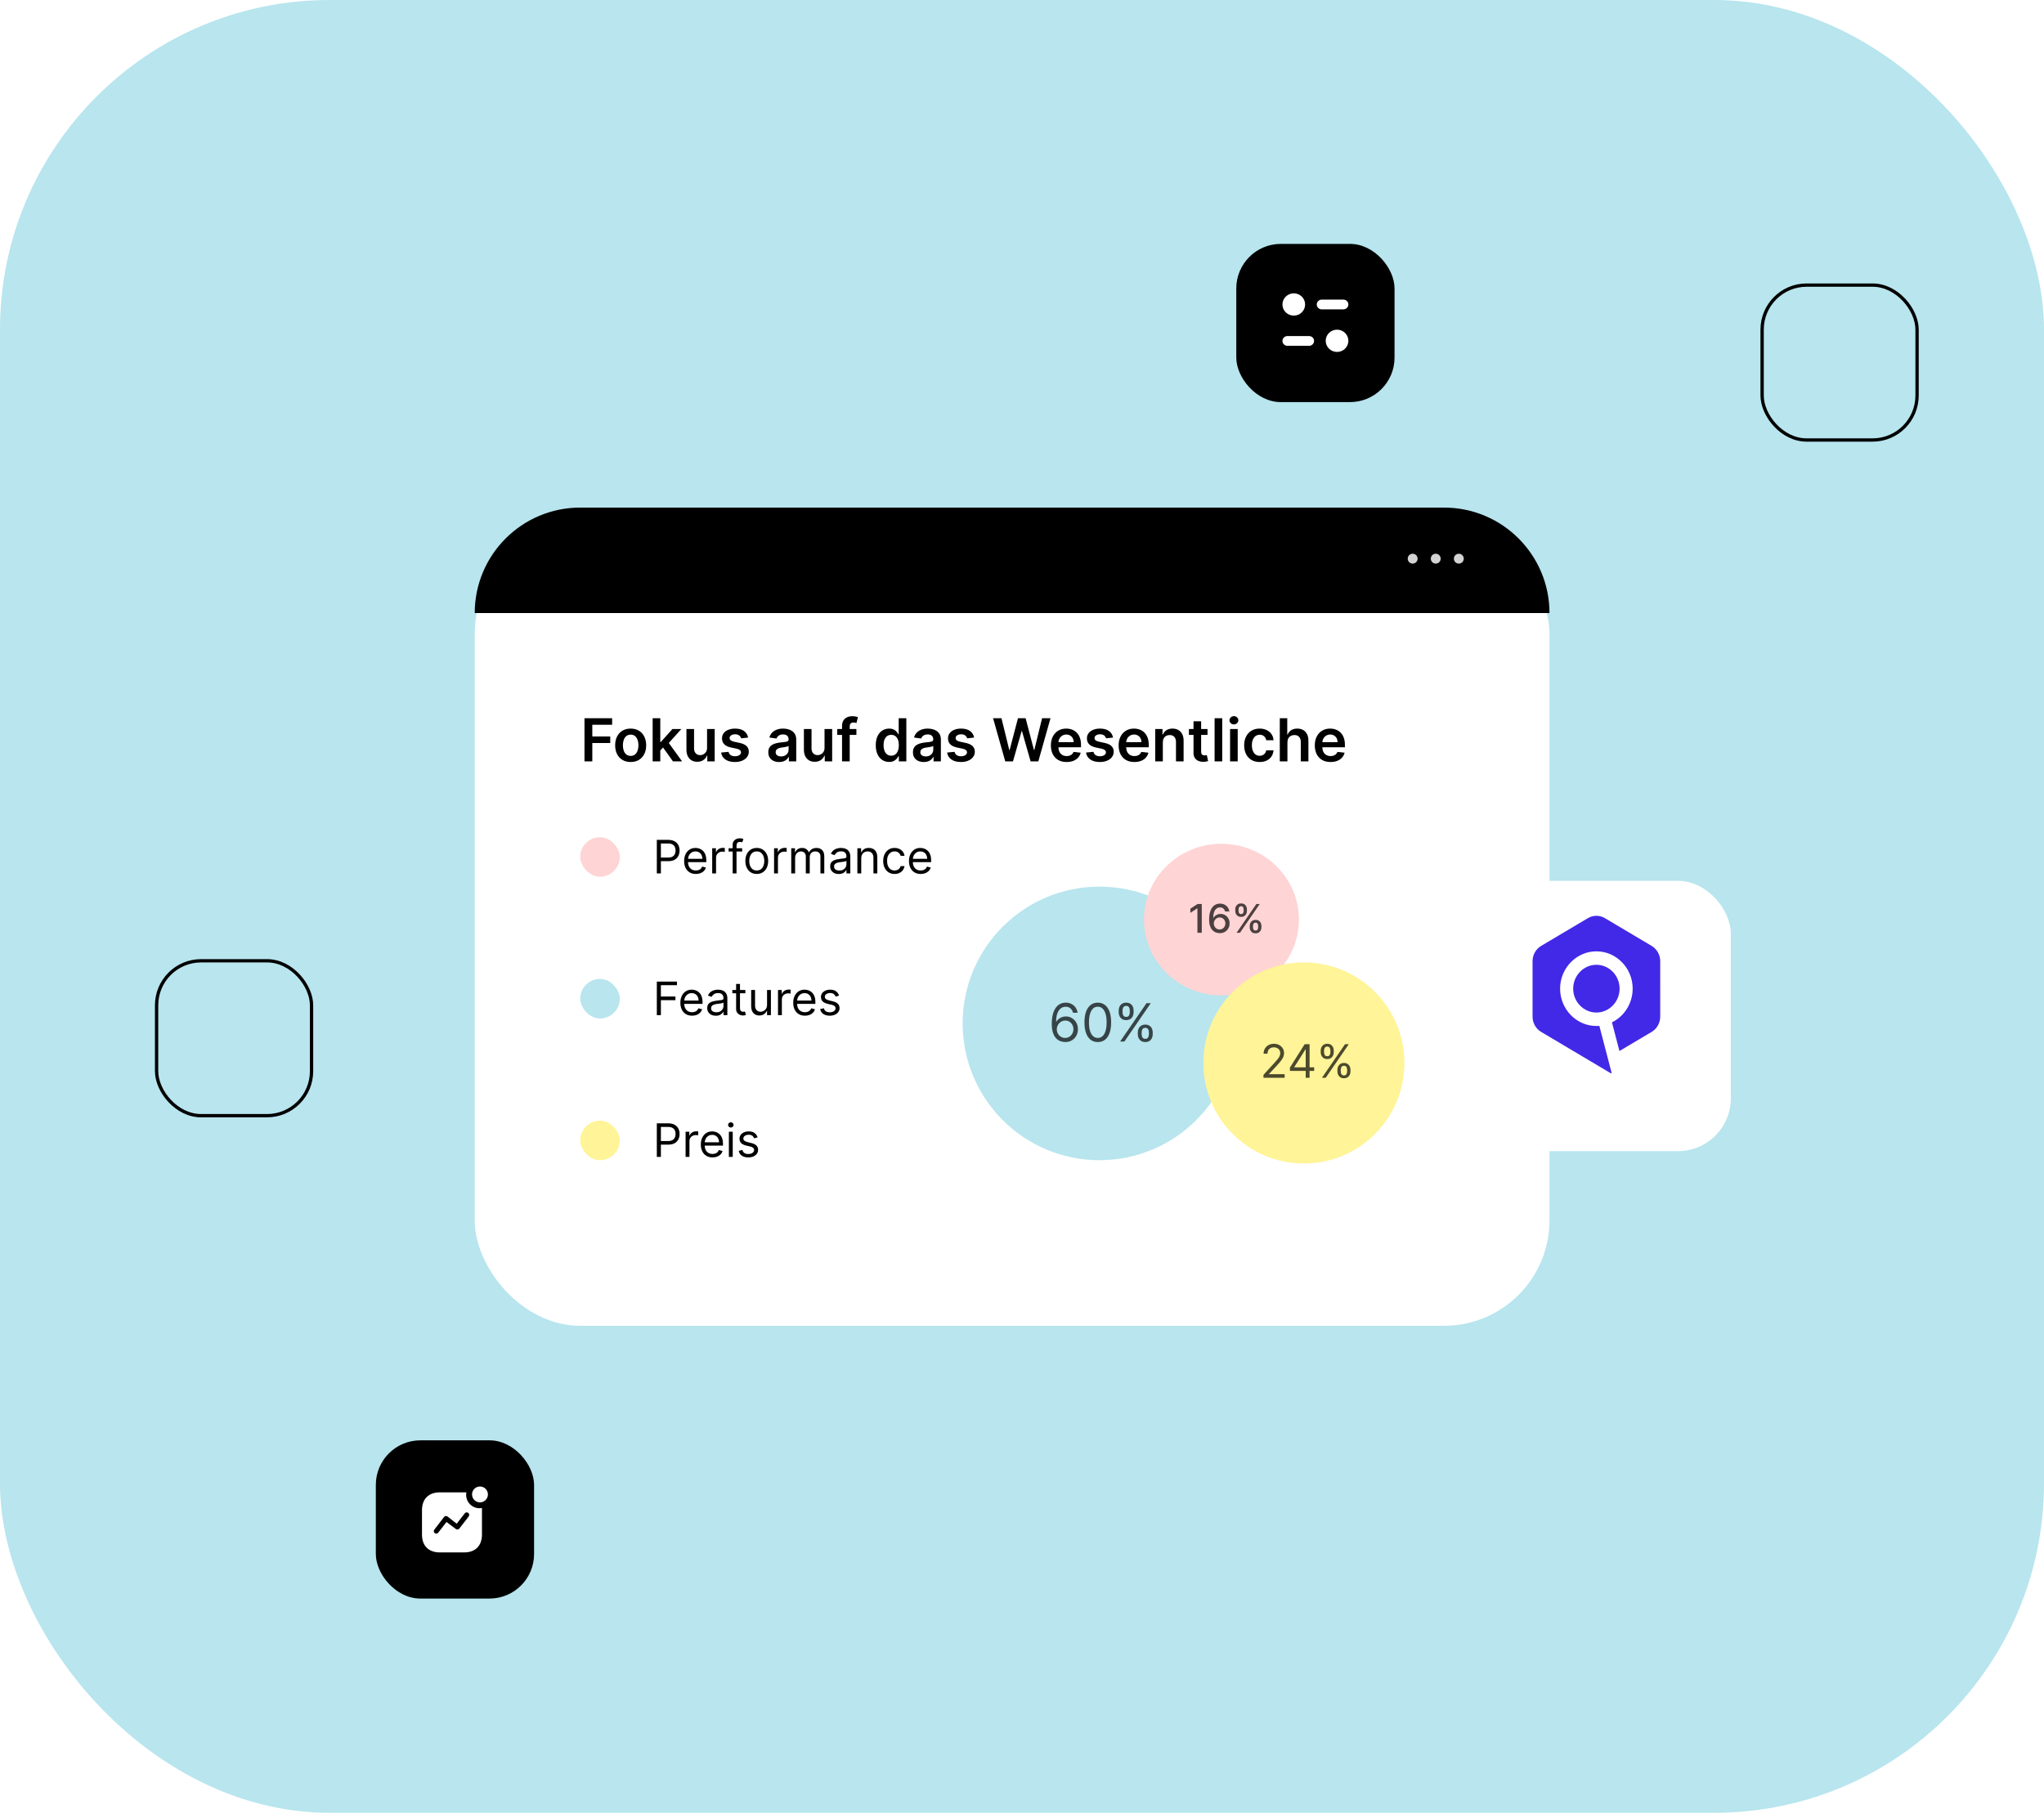<svg width="620" height="550" viewBox="0 0 620 550" fill="none" xmlns="http://www.w3.org/2000/svg">
<rect width="620" height="550" rx="100" fill="#B8E5EE"/>
<rect x="375" y="74" width="48" height="48" rx="13.511" fill="black"/>
<path fill-rule="evenodd" clip-rule="evenodd" d="M395.878 92.379C395.878 94.245 394.339 95.758 392.439 95.758C390.54 95.758 389 94.245 389 92.379C389 90.513 390.54 89 392.439 89C394.339 89 395.878 90.513 395.878 92.379ZM407.493 90.898C408.324 90.898 409 91.562 409 92.379C409 93.196 408.324 93.86 407.493 93.86H400.918C400.086 93.86 399.41 93.196 399.41 92.379C399.41 91.562 400.086 90.898 400.918 90.898H407.493ZM390.508 101.958H397.083C397.916 101.958 398.591 102.622 398.591 103.439C398.591 104.256 397.916 104.921 397.083 104.921H390.508C389.676 104.921 389 104.256 389 103.439C389 102.622 389.676 101.958 390.508 101.958ZM405.561 106.778C407.461 106.778 409 105.265 409 103.399C409 101.533 407.461 100.02 405.561 100.02C403.662 100.02 402.122 101.533 402.122 103.399C402.122 105.265 403.662 106.778 405.561 106.778Z" fill="white"/>
<rect x="114" y="437" width="48" height="48" rx="13.511" fill="black"/>
<path fill-rule="evenodd" clip-rule="evenodd" d="M143.18 453.41C143.18 452.08 144.26 451 145.59 451C146.92 451 148 452.08 148 453.41C148 454.74 146.92 455.82 145.59 455.82C144.26 455.82 143.18 454.74 143.18 453.41ZM139.33 463.759L142.22 460.03L142.18 460.05C142.34 459.83 142.37 459.55 142.26 459.3C142.151 459.05 141.91 458.88 141.651 458.86C141.38 458.83 141.111 458.95 140.95 459.17L138.531 462.3L135.76 460.12C135.59 459.99 135.39 459.939 135.19 459.96C134.991 459.99 134.811 460.099 134.69 460.259L131.731 464.11L131.67 464.2C131.5 464.519 131.58 464.929 131.88 465.15C132.02 465.24 132.17 465.3 132.34 465.3C132.571 465.31 132.79 465.189 132.93 465L135.44 461.769L138.29 463.91L138.38 463.969C138.7 464.139 139.1 464.06 139.33 463.759ZM141.45 452.78C141.41 453.03 141.39 453.28 141.39 453.53C141.39 455.78 143.21 457.599 145.45 457.599C145.7 457.599 145.94 457.57 146.19 457.53V465.599C146.19 468.99 144.19 471 140.79 471H133.401C130 471 128 468.99 128 465.599V458.2C128 454.8 130 452.78 133.401 452.78H141.45Z" fill="white"/>
<g filter="url(#filter0_d_2304_26704)">
<rect x="144" y="154" width="326" height="242" rx="32" fill="white"/>
</g>
<path d="M177.291 231V217.909H185.678V219.897H179.663V223.451H185.102V225.439H179.663V231H177.291ZM191.298 231.192C190.339 231.192 189.508 230.981 188.805 230.559C188.102 230.137 187.556 229.547 187.169 228.788C186.785 228.03 186.593 227.143 186.593 226.129C186.593 225.115 186.785 224.227 187.169 223.464C187.556 222.701 188.102 222.109 188.805 221.687C189.508 221.265 190.339 221.054 191.298 221.054C192.257 221.054 193.088 221.265 193.791 221.687C194.494 222.109 195.037 222.701 195.421 223.464C195.808 224.227 196.002 225.115 196.002 226.129C196.002 227.143 195.808 228.03 195.421 228.788C195.037 229.547 194.494 230.137 193.791 230.559C193.088 230.981 192.257 231.192 191.298 231.192ZM191.311 229.338C191.83 229.338 192.265 229.195 192.615 228.91C192.964 228.62 193.224 228.232 193.394 227.746C193.569 227.261 193.656 226.719 193.656 226.123C193.656 225.522 193.569 224.979 193.394 224.493C193.224 224.003 192.964 223.613 192.615 223.323C192.265 223.033 191.83 222.888 191.311 222.888C190.778 222.888 190.335 223.033 189.981 223.323C189.632 223.613 189.369 224.003 189.195 224.493C189.024 224.979 188.939 225.522 188.939 226.123C188.939 226.719 189.024 227.261 189.195 227.746C189.369 228.232 189.632 228.62 189.981 228.91C190.335 229.195 190.778 229.338 191.311 229.338ZM200.076 227.919L200.069 225.126H200.44L203.968 221.182H206.672L202.332 226.014H201.853L200.076 227.919ZM197.966 231V217.909H200.28V231H197.966ZM204.128 231L200.932 226.532L202.492 224.902L206.896 231H204.128ZM214.472 226.871V221.182H216.786V231H214.542V229.255H214.44C214.219 229.805 213.854 230.254 213.347 230.604C212.844 230.953 212.224 231.128 211.487 231.128C210.844 231.128 210.275 230.985 209.78 230.7C209.29 230.41 208.907 229.99 208.63 229.44C208.353 228.886 208.214 228.217 208.214 227.433V221.182H210.528V227.075C210.528 227.697 210.699 228.192 211.04 228.558C211.381 228.925 211.828 229.108 212.382 229.108C212.723 229.108 213.053 229.025 213.373 228.859C213.692 228.692 213.954 228.445 214.159 228.117C214.368 227.785 214.472 227.369 214.472 226.871ZM226.925 223.777L224.816 224.007C224.756 223.794 224.652 223.594 224.503 223.406C224.358 223.219 224.162 223.067 223.915 222.952C223.668 222.837 223.365 222.78 223.007 222.78C222.526 222.78 222.121 222.884 221.793 223.093C221.469 223.302 221.309 223.572 221.313 223.905C221.309 224.19 221.413 224.423 221.626 224.602C221.844 224.781 222.202 224.928 222.7 225.043L224.375 225.401C225.304 225.601 225.994 225.918 226.446 226.353C226.902 226.788 227.132 227.357 227.136 228.06C227.132 228.678 226.951 229.223 226.593 229.696C226.239 230.165 225.747 230.531 225.116 230.795C224.486 231.06 223.761 231.192 222.943 231.192C221.741 231.192 220.774 230.94 220.041 230.438C219.308 229.93 218.871 229.225 218.731 228.322L220.987 228.104C221.089 228.548 221.307 228.882 221.639 229.108C221.972 229.334 222.404 229.447 222.937 229.447C223.487 229.447 223.928 229.334 224.26 229.108C224.597 228.882 224.765 228.603 224.765 228.271C224.765 227.989 224.656 227.757 224.439 227.574C224.226 227.391 223.893 227.25 223.442 227.152L221.767 226.8C220.825 226.604 220.129 226.274 219.677 225.81C219.225 225.341 219.001 224.749 219.006 224.033C219.001 223.428 219.165 222.903 219.498 222.46C219.835 222.013 220.301 221.668 220.898 221.425C221.499 221.178 222.191 221.054 222.975 221.054C224.126 221.054 225.031 221.299 225.692 221.789C226.357 222.279 226.768 222.942 226.925 223.777ZM236.335 231.198C235.712 231.198 235.152 231.087 234.653 230.866C234.159 230.64 233.767 230.308 233.477 229.869C233.192 229.43 233.049 228.888 233.049 228.245C233.049 227.691 233.151 227.233 233.356 226.871C233.56 226.509 233.839 226.219 234.193 226.001C234.547 225.784 234.945 225.62 235.388 225.509C235.836 225.394 236.298 225.311 236.776 225.26C237.351 225.2 237.817 225.147 238.175 225.1C238.533 225.049 238.793 224.972 238.955 224.87C239.121 224.763 239.205 224.599 239.205 224.378V224.339C239.205 223.858 239.062 223.485 238.776 223.221C238.491 222.957 238.08 222.825 237.543 222.825C236.976 222.825 236.526 222.948 236.194 223.195C235.866 223.442 235.644 223.734 235.529 224.071L233.369 223.764C233.539 223.168 233.82 222.669 234.212 222.268C234.604 221.864 235.084 221.561 235.651 221.361C236.217 221.156 236.844 221.054 237.53 221.054C238.003 221.054 238.474 221.109 238.942 221.22C239.411 221.331 239.839 221.514 240.227 221.77C240.615 222.021 240.926 222.364 241.161 222.799C241.399 223.234 241.518 223.777 241.518 224.429V231H239.294V229.651H239.217C239.077 229.924 238.879 230.18 238.623 230.418C238.371 230.653 238.054 230.842 237.67 230.987C237.291 231.128 236.846 231.198 236.335 231.198ZM236.935 229.498C237.4 229.498 237.803 229.406 238.143 229.223C238.484 229.036 238.746 228.788 238.93 228.482C239.117 228.175 239.211 227.84 239.211 227.478V226.321C239.138 226.381 239.015 226.436 238.84 226.487C238.67 226.538 238.478 226.583 238.265 226.621C238.052 226.66 237.841 226.694 237.632 226.724C237.423 226.754 237.242 226.779 237.089 226.8C236.744 226.847 236.435 226.924 236.162 227.031C235.889 227.137 235.674 227.286 235.516 227.478C235.359 227.665 235.28 227.908 235.28 228.207C235.28 228.633 235.435 228.955 235.746 229.172C236.058 229.389 236.454 229.498 236.935 229.498ZM250.103 226.871V221.182H252.417V231H250.173V229.255H250.071C249.849 229.805 249.485 230.254 248.978 230.604C248.475 230.953 247.855 231.128 247.118 231.128C246.474 231.128 245.906 230.985 245.411 230.7C244.921 230.41 244.538 229.99 244.261 229.44C243.984 228.886 243.845 228.217 243.845 227.433V221.182H246.159V227.075C246.159 227.697 246.33 228.192 246.67 228.558C247.011 228.925 247.459 229.108 248.013 229.108C248.354 229.108 248.684 229.025 249.004 228.859C249.323 228.692 249.585 228.445 249.79 228.117C249.999 227.785 250.103 227.369 250.103 226.871ZM259.769 221.182V222.972H253.965V221.182H259.769ZM255.416 231V220.255C255.416 219.594 255.553 219.045 255.825 218.606C256.102 218.167 256.473 217.839 256.938 217.621C257.402 217.404 257.918 217.295 258.485 217.295C258.885 217.295 259.241 217.327 259.552 217.391C259.863 217.455 260.093 217.513 260.242 217.564L259.782 219.354C259.684 219.324 259.561 219.294 259.411 219.264C259.262 219.23 259.096 219.213 258.913 219.213C258.482 219.213 258.178 219.317 257.999 219.526C257.824 219.731 257.737 220.025 257.737 220.408V231H255.416ZM269.69 231.173C268.919 231.173 268.228 230.974 267.619 230.578C267.009 230.182 266.528 229.607 266.174 228.852C265.82 228.098 265.644 227.182 265.644 226.104C265.644 225.013 265.823 224.092 266.181 223.342C266.543 222.588 267.031 222.019 267.644 221.636C268.258 221.248 268.942 221.054 269.696 221.054C270.271 221.054 270.744 221.152 271.115 221.348C271.486 221.54 271.78 221.772 271.997 222.045C272.215 222.313 272.383 222.567 272.502 222.805H272.598V217.909H274.919V231H272.643V229.453H272.502C272.383 229.692 272.21 229.945 271.985 230.214C271.759 230.478 271.46 230.704 271.09 230.891C270.719 231.079 270.252 231.173 269.69 231.173ZM270.335 229.274C270.825 229.274 271.243 229.142 271.588 228.878C271.933 228.609 272.195 228.237 272.374 227.759C272.553 227.282 272.643 226.726 272.643 226.091C272.643 225.456 272.553 224.904 272.374 224.435C272.2 223.967 271.94 223.602 271.595 223.342C271.254 223.082 270.834 222.952 270.335 222.952C269.82 222.952 269.389 223.087 269.044 223.355C268.699 223.624 268.439 223.994 268.264 224.467C268.09 224.94 268.002 225.482 268.002 226.091C268.002 226.705 268.09 227.252 268.264 227.734C268.443 228.211 268.705 228.588 269.051 228.865C269.4 229.138 269.828 229.274 270.335 229.274ZM280.21 231.198C279.587 231.198 279.027 231.087 278.528 230.866C278.034 230.64 277.642 230.308 277.352 229.869C277.067 229.43 276.924 228.888 276.924 228.245C276.924 227.691 277.026 227.233 277.231 226.871C277.435 226.509 277.714 226.219 278.068 226.001C278.422 225.784 278.82 225.62 279.263 225.509C279.711 225.394 280.173 225.311 280.651 225.26C281.226 225.2 281.692 225.147 282.05 225.1C282.408 225.049 282.668 224.972 282.83 224.87C282.996 224.763 283.08 224.599 283.08 224.378V224.339C283.08 223.858 282.937 223.485 282.651 223.221C282.366 222.957 281.955 222.825 281.418 222.825C280.851 222.825 280.401 222.948 280.069 223.195C279.741 223.442 279.519 223.734 279.404 224.071L277.244 223.764C277.414 223.168 277.695 222.669 278.087 222.268C278.479 221.864 278.959 221.561 279.526 221.361C280.092 221.156 280.719 221.054 281.405 221.054C281.878 221.054 282.349 221.109 282.817 221.22C283.286 221.331 283.714 221.514 284.102 221.77C284.49 222.021 284.801 222.364 285.036 222.799C285.274 223.234 285.393 223.777 285.393 224.429V231H283.169V229.651H283.092C282.952 229.924 282.754 230.18 282.498 230.418C282.246 230.653 281.929 230.842 281.545 230.987C281.166 231.128 280.721 231.198 280.21 231.198ZM280.81 229.498C281.275 229.498 281.678 229.406 282.018 229.223C282.359 229.036 282.621 228.788 282.805 228.482C282.992 228.175 283.086 227.84 283.086 227.478V226.321C283.013 226.381 282.89 226.436 282.715 226.487C282.545 226.538 282.353 226.583 282.14 226.621C281.927 226.66 281.716 226.694 281.507 226.724C281.298 226.754 281.117 226.779 280.964 226.8C280.619 226.847 280.31 226.924 280.037 227.031C279.764 227.137 279.549 227.286 279.391 227.478C279.234 227.665 279.155 227.908 279.155 228.207C279.155 228.633 279.31 228.955 279.621 229.172C279.933 229.389 280.329 229.498 280.81 229.498ZM295.48 223.777L293.371 224.007C293.311 223.794 293.207 223.594 293.058 223.406C292.913 223.219 292.717 223.067 292.469 222.952C292.222 222.837 291.92 222.78 291.562 222.78C291.08 222.78 290.675 222.884 290.347 223.093C290.023 223.302 289.864 223.572 289.868 223.905C289.864 224.19 289.968 224.423 290.181 224.602C290.398 224.781 290.756 224.928 291.255 225.043L292.93 225.401C293.859 225.601 294.549 225.918 295.001 226.353C295.457 226.788 295.687 227.357 295.691 228.06C295.687 228.678 295.506 229.223 295.148 229.696C294.794 230.165 294.302 230.531 293.671 230.795C293.04 231.06 292.316 231.192 291.498 231.192C290.296 231.192 289.329 230.94 288.596 230.438C287.863 229.93 287.426 229.225 287.286 228.322L289.542 228.104C289.644 228.548 289.862 228.882 290.194 229.108C290.526 229.334 290.959 229.447 291.491 229.447C292.041 229.447 292.482 229.334 292.815 229.108C293.151 228.882 293.32 228.603 293.32 228.271C293.32 227.989 293.211 227.757 292.994 227.574C292.781 227.391 292.448 227.25 291.996 227.152L290.322 226.8C289.38 226.604 288.683 226.274 288.232 225.81C287.78 225.341 287.556 224.749 287.56 224.033C287.556 223.428 287.72 222.903 288.053 222.46C288.389 222.013 288.856 221.668 289.452 221.425C290.053 221.178 290.746 221.054 291.53 221.054C292.68 221.054 293.586 221.299 294.246 221.789C294.911 222.279 295.322 222.942 295.48 223.777ZM304.921 231L301.227 217.909H303.777L306.136 227.529H306.257L308.776 217.909H311.096L313.621 227.536H313.736L316.094 217.909H318.645L314.95 231H312.611L309.99 221.815H309.888L307.261 231H304.921ZM323.532 231.192C322.547 231.192 321.697 230.987 320.981 230.578C320.27 230.165 319.722 229.581 319.338 228.827C318.955 228.068 318.763 227.175 318.763 226.148C318.763 225.138 318.955 224.252 319.338 223.489C319.726 222.722 320.267 222.126 320.962 221.7C321.657 221.269 322.473 221.054 323.41 221.054C324.015 221.054 324.586 221.152 325.123 221.348C325.664 221.54 326.142 221.838 326.555 222.243C326.973 222.648 327.301 223.163 327.539 223.79C327.778 224.412 327.897 225.153 327.897 226.014V226.724H319.85V225.164H325.679C325.675 224.721 325.579 224.327 325.392 223.982C325.204 223.632 324.942 223.357 324.605 223.157C324.273 222.957 323.885 222.857 323.442 222.857C322.969 222.857 322.554 222.972 322.196 223.202C321.838 223.428 321.559 223.726 321.358 224.097C321.162 224.463 321.062 224.866 321.058 225.305V226.666C321.058 227.237 321.162 227.727 321.371 228.136C321.58 228.541 321.872 228.852 322.247 229.07C322.622 229.283 323.061 229.389 323.564 229.389C323.9 229.389 324.205 229.342 324.478 229.249C324.75 229.151 324.987 229.008 325.187 228.82C325.387 228.633 325.539 228.401 325.641 228.124L327.801 228.366C327.665 228.937 327.405 229.436 327.022 229.862C326.642 230.284 326.157 230.612 325.564 230.847C324.972 231.077 324.294 231.192 323.532 231.192ZM337.615 223.777L335.506 224.007C335.446 223.794 335.341 223.594 335.192 223.406C335.047 223.219 334.851 223.067 334.604 222.952C334.357 222.837 334.055 222.78 333.697 222.78C333.215 222.78 332.81 222.884 332.482 223.093C332.158 223.302 331.998 223.572 332.003 223.905C331.998 224.19 332.103 224.423 332.316 224.602C332.533 224.781 332.891 224.928 333.39 225.043L335.064 225.401C335.993 225.601 336.684 225.918 337.135 226.353C337.591 226.788 337.822 227.357 337.826 228.06C337.822 228.678 337.64 229.223 337.282 229.696C336.929 230.165 336.437 230.531 335.806 230.795C335.175 231.06 334.451 231.192 333.633 231.192C332.431 231.192 331.464 230.94 330.731 230.438C329.998 229.93 329.561 229.225 329.42 228.322L331.677 228.104C331.779 228.548 331.996 228.882 332.329 229.108C332.661 229.334 333.094 229.447 333.626 229.447C334.176 229.447 334.617 229.334 334.949 229.108C335.286 228.882 335.454 228.603 335.454 228.271C335.454 227.989 335.346 227.757 335.128 227.574C334.915 227.391 334.583 227.25 334.131 227.152L332.456 226.8C331.515 226.604 330.818 226.274 330.366 225.81C329.915 225.341 329.691 224.749 329.695 224.033C329.691 223.428 329.855 222.903 330.187 222.46C330.524 222.013 330.991 221.668 331.587 221.425C332.188 221.178 332.881 221.054 333.665 221.054C334.815 221.054 335.721 221.299 336.381 221.789C337.046 222.279 337.457 222.942 337.615 223.777ZM344.08 231.192C343.096 231.192 342.246 230.987 341.53 230.578C340.818 230.165 340.271 229.581 339.887 228.827C339.504 228.068 339.312 227.175 339.312 226.148C339.312 225.138 339.504 224.252 339.887 223.489C340.275 222.722 340.816 222.126 341.511 221.7C342.205 221.269 343.021 221.054 343.959 221.054C344.564 221.054 345.135 221.152 345.672 221.348C346.213 221.54 346.691 221.838 347.104 222.243C347.521 222.648 347.85 223.163 348.088 223.79C348.327 224.412 348.446 225.153 348.446 226.014V226.724H340.399V225.164H346.228C346.224 224.721 346.128 224.327 345.941 223.982C345.753 223.632 345.491 223.357 345.154 223.157C344.822 222.957 344.434 222.857 343.991 222.857C343.518 222.857 343.102 222.972 342.744 223.202C342.387 223.428 342.107 223.726 341.907 224.097C341.711 224.463 341.611 224.866 341.607 225.305V226.666C341.607 227.237 341.711 227.727 341.92 228.136C342.129 228.541 342.421 228.852 342.796 229.07C343.171 229.283 343.61 229.389 344.112 229.389C344.449 229.389 344.754 229.342 345.026 229.249C345.299 229.151 345.536 229.008 345.736 228.82C345.936 228.633 346.088 228.401 346.19 228.124L348.35 228.366C348.214 228.937 347.954 229.436 347.57 229.862C347.191 230.284 346.705 230.612 346.113 230.847C345.521 231.077 344.843 231.192 344.08 231.192ZM352.718 225.247V231H350.404V221.182H352.615V222.85H352.73C352.956 222.3 353.316 221.864 353.811 221.54C354.309 221.216 354.925 221.054 355.658 221.054C356.336 221.054 356.926 221.199 357.429 221.489C357.936 221.778 358.328 222.198 358.605 222.748C358.886 223.298 359.025 223.964 359.02 224.749V231H356.706V225.107C356.706 224.45 356.536 223.937 356.195 223.566C355.858 223.195 355.392 223.01 354.795 223.01C354.39 223.01 354.03 223.099 353.715 223.278C353.404 223.453 353.159 223.707 352.98 224.039C352.805 224.371 352.718 224.774 352.718 225.247ZM366.275 221.182V222.972H360.631V221.182H366.275ZM362.025 218.83H364.338V228.047C364.338 228.358 364.385 228.597 364.479 228.763C364.577 228.925 364.705 229.036 364.863 229.095C365.02 229.155 365.195 229.185 365.387 229.185C365.532 229.185 365.664 229.174 365.783 229.153C365.907 229.131 366 229.112 366.064 229.095L366.454 230.904C366.331 230.947 366.154 230.994 365.924 231.045C365.698 231.096 365.421 231.126 365.093 231.134C364.513 231.151 363.991 231.064 363.527 230.872C363.062 230.676 362.694 230.374 362.421 229.964C362.152 229.555 362.02 229.044 362.025 228.43V218.83ZM370.735 217.909V231H368.421V217.909H370.735ZM373.115 231V221.182H375.429V231H373.115ZM374.278 219.788C373.912 219.788 373.596 219.667 373.332 219.424C373.068 219.177 372.936 218.881 372.936 218.536C372.936 218.186 373.068 217.89 373.332 217.647C373.596 217.4 373.912 217.276 374.278 217.276C374.649 217.276 374.964 217.4 375.224 217.647C375.488 217.89 375.62 218.186 375.62 218.536C375.62 218.881 375.488 219.177 375.224 219.424C374.964 219.667 374.649 219.788 374.278 219.788ZM382.091 231.192C381.111 231.192 380.269 230.977 379.566 230.546C378.867 230.116 378.328 229.521 377.949 228.763C377.574 228 377.386 227.122 377.386 226.129C377.386 225.132 377.578 224.252 377.961 223.489C378.345 222.722 378.886 222.126 379.585 221.7C380.288 221.269 381.119 221.054 382.078 221.054C382.875 221.054 383.58 221.201 384.194 221.495C384.812 221.785 385.304 222.196 385.67 222.729C386.037 223.257 386.246 223.875 386.297 224.582H384.085C383.996 224.109 383.782 223.715 383.446 223.4C383.113 223.08 382.668 222.92 382.11 222.92C381.637 222.92 381.221 223.048 380.863 223.304C380.506 223.555 380.226 223.918 380.026 224.391C379.83 224.864 379.732 225.43 379.732 226.091C379.732 226.76 379.83 227.335 380.026 227.817C380.222 228.294 380.497 228.663 380.851 228.923C381.209 229.178 381.628 229.306 382.11 229.306C382.451 229.306 382.756 229.242 383.024 229.114C383.297 228.982 383.525 228.793 383.708 228.545C383.891 228.298 384.017 227.998 384.085 227.644H386.297C386.241 228.339 386.037 228.955 385.683 229.491C385.329 230.024 384.848 230.442 384.238 230.744C383.629 231.043 382.913 231.192 382.091 231.192ZM390.511 225.247V231H388.197V217.909H390.46V222.85H390.575C390.805 222.296 391.161 221.859 391.642 221.54C392.128 221.216 392.746 221.054 393.496 221.054C394.178 221.054 394.772 221.197 395.279 221.482C395.786 221.768 396.178 222.185 396.455 222.735C396.737 223.285 396.877 223.956 396.877 224.749V231H394.563V225.107C394.563 224.446 394.393 223.933 394.052 223.566C393.715 223.195 393.242 223.01 392.633 223.01C392.224 223.01 391.857 223.099 391.533 223.278C391.214 223.453 390.962 223.707 390.779 224.039C390.6 224.371 390.511 224.774 390.511 225.247ZM403.582 231.192C402.598 231.192 401.748 230.987 401.032 230.578C400.32 230.165 399.773 229.581 399.389 228.827C399.006 228.068 398.814 227.175 398.814 226.148C398.814 225.138 399.006 224.252 399.389 223.489C399.777 222.722 400.318 222.126 401.013 221.7C401.707 221.269 402.523 221.054 403.461 221.054C404.066 221.054 404.637 221.152 405.174 221.348C405.715 221.54 406.192 221.838 406.606 222.243C407.023 222.648 407.352 223.163 407.59 223.79C407.829 224.412 407.948 225.153 407.948 226.014V226.724H399.901V225.164H405.73C405.726 224.721 405.63 224.327 405.442 223.982C405.255 223.632 404.993 223.357 404.656 223.157C404.324 222.957 403.936 222.857 403.493 222.857C403.02 222.857 402.604 222.972 402.246 223.202C401.888 223.428 401.609 223.726 401.409 224.097C401.213 224.463 401.113 224.866 401.109 225.305V226.666C401.109 227.237 401.213 227.727 401.422 228.136C401.631 228.541 401.923 228.852 402.298 229.07C402.673 229.283 403.112 229.389 403.614 229.389C403.951 229.389 404.256 229.342 404.528 229.249C404.801 229.151 405.038 229.008 405.238 228.82C405.438 228.633 405.589 228.401 405.692 228.124L407.852 228.366C407.716 228.937 407.456 229.436 407.072 229.862C406.693 230.284 406.207 230.612 405.615 230.847C405.023 231.077 404.345 231.192 403.582 231.192Z" fill="black"/>
<rect x="176" y="254" width="12" height="12" rx="6" fill="#FFD4D4"/>
<path d="M199.233 265V254.818H202.673C203.472 254.818 204.125 254.962 204.632 255.251C205.143 255.536 205.52 255.922 205.766 256.409C206.011 256.896 206.134 257.44 206.134 258.04C206.134 258.64 206.011 259.185 205.766 259.675C205.524 260.166 205.149 260.557 204.642 260.849C204.135 261.137 203.485 261.281 202.693 261.281H200.227V260.188H202.653C203.2 260.188 203.639 260.093 203.971 259.904C204.302 259.715 204.543 259.46 204.692 259.138C204.844 258.814 204.92 258.447 204.92 258.04C204.92 257.632 204.844 257.268 204.692 256.946C204.543 256.625 204.301 256.373 203.966 256.19C203.631 256.005 203.187 255.912 202.634 255.912H200.466V265H199.233ZM211.08 265.159C210.344 265.159 209.71 264.997 209.176 264.672C208.646 264.344 208.237 263.886 207.948 263.3C207.663 262.71 207.521 262.024 207.521 261.241C207.521 260.459 207.663 259.77 207.948 259.173C208.237 258.573 208.638 258.106 209.151 257.771C209.668 257.433 210.272 257.264 210.961 257.264C211.359 257.264 211.751 257.33 212.139 257.463C212.527 257.596 212.88 257.811 213.198 258.109C213.516 258.404 213.77 258.795 213.959 259.283C214.148 259.77 214.242 260.37 214.242 261.082V261.58H208.356V260.565H213.049C213.049 260.134 212.963 259.75 212.79 259.412C212.621 259.074 212.379 258.807 212.065 258.612C211.753 258.416 211.385 258.318 210.961 258.318C210.494 258.318 210.089 258.434 209.748 258.666C209.41 258.895 209.15 259.193 208.967 259.561C208.785 259.929 208.694 260.323 208.694 260.744V261.42C208.694 261.997 208.793 262.486 208.992 262.887C209.194 263.285 209.474 263.588 209.832 263.797C210.19 264.002 210.606 264.105 211.08 264.105C211.388 264.105 211.667 264.062 211.915 263.976C212.167 263.886 212.384 263.754 212.567 263.578C212.749 263.399 212.89 263.177 212.989 262.912L214.123 263.23C214.004 263.615 213.803 263.953 213.521 264.244C213.24 264.533 212.892 264.758 212.477 264.92C212.063 265.08 211.597 265.159 211.08 265.159ZM216.027 265V257.364H217.161V258.517H217.24C217.379 258.139 217.631 257.833 217.996 257.597C218.36 257.362 218.771 257.244 219.229 257.244C219.315 257.244 219.423 257.246 219.552 257.249C219.681 257.253 219.779 257.258 219.845 257.264V258.457C219.805 258.447 219.714 258.433 219.572 258.413C219.433 258.389 219.285 258.378 219.129 258.378C218.758 258.378 218.427 258.456 218.135 258.612C217.847 258.764 217.618 258.976 217.449 259.248C217.283 259.516 217.2 259.823 217.2 260.168V265H216.027ZM225.115 257.364V258.358H220.999V257.364H225.115ZM222.232 265V256.31C222.232 255.872 222.334 255.508 222.54 255.216C222.745 254.924 223.012 254.705 223.34 254.56C223.668 254.414 224.015 254.341 224.379 254.341C224.668 254.341 224.903 254.364 225.085 254.411C225.268 254.457 225.403 254.5 225.493 254.54L225.155 255.554C225.095 255.534 225.012 255.509 224.906 255.479C224.804 255.45 224.668 255.435 224.499 255.435C224.111 255.435 223.831 255.532 223.658 255.728C223.489 255.924 223.405 256.21 223.405 256.588V265H222.232ZM229.547 265.159C228.858 265.159 228.253 264.995 227.733 264.667C227.216 264.339 226.811 263.88 226.52 263.29C226.231 262.7 226.087 262.01 226.087 261.222C226.087 260.426 226.231 259.732 226.52 259.138C226.811 258.545 227.216 258.085 227.733 257.756C228.253 257.428 228.858 257.264 229.547 257.264C230.237 257.264 230.84 257.428 231.357 257.756C231.877 258.085 232.282 258.545 232.57 259.138C232.862 259.732 233.007 260.426 233.007 261.222C233.007 262.01 232.862 262.7 232.57 263.29C232.282 263.88 231.877 264.339 231.357 264.667C230.84 264.995 230.237 265.159 229.547 265.159ZM229.547 264.105C230.071 264.105 230.502 263.971 230.84 263.702C231.178 263.434 231.428 263.081 231.591 262.643C231.753 262.206 231.834 261.732 231.834 261.222C231.834 260.711 231.753 260.236 231.591 259.795C231.428 259.354 231.178 258.998 230.84 258.726C230.502 258.454 230.071 258.318 229.547 258.318C229.024 258.318 228.593 258.454 228.255 258.726C227.917 258.998 227.666 259.354 227.504 259.795C227.342 260.236 227.26 260.711 227.26 261.222C227.26 261.732 227.342 262.206 227.504 262.643C227.666 263.081 227.917 263.434 228.255 263.702C228.593 263.971 229.024 264.105 229.547 264.105ZM234.798 265V257.364H235.932V258.517H236.012C236.151 258.139 236.403 257.833 236.767 257.597C237.132 257.362 237.543 257.244 238 257.244C238.086 257.244 238.194 257.246 238.323 257.249C238.453 257.253 238.55 257.258 238.617 257.264V258.457C238.577 258.447 238.486 258.433 238.343 258.413C238.204 258.389 238.057 258.378 237.901 258.378C237.53 258.378 237.198 258.456 236.906 258.612C236.618 258.764 236.389 258.976 236.22 259.248C236.055 259.516 235.972 259.823 235.972 260.168V265H234.798ZM240.007 265V257.364H241.141V258.557H241.24C241.4 258.149 241.656 257.833 242.011 257.607C242.366 257.379 242.792 257.264 243.289 257.264C243.792 257.264 244.212 257.379 244.547 257.607C244.885 257.833 245.148 258.149 245.337 258.557H245.417C245.612 258.162 245.905 257.849 246.297 257.617C246.688 257.382 247.157 257.264 247.703 257.264C248.386 257.264 248.945 257.478 249.379 257.906C249.813 258.33 250.03 258.991 250.03 259.889V265H248.857V259.889C248.857 259.326 248.703 258.923 248.395 258.681C248.086 258.439 247.723 258.318 247.306 258.318C246.769 258.318 246.353 258.481 246.058 258.805C245.763 259.127 245.615 259.535 245.615 260.028V265H244.422V259.77C244.422 259.336 244.281 258.986 244 258.721C243.718 258.452 243.355 258.318 242.911 258.318C242.606 258.318 242.321 258.399 242.056 258.562C241.794 258.724 241.582 258.95 241.419 259.238C241.26 259.523 241.181 259.853 241.181 260.227V265H240.007ZM254.423 265.179C253.939 265.179 253.5 265.088 253.105 264.906C252.711 264.72 252.397 264.453 252.165 264.105C251.933 263.754 251.817 263.33 251.817 262.832C251.817 262.395 251.904 262.04 252.076 261.768C252.248 261.493 252.479 261.278 252.767 261.122C253.055 260.966 253.374 260.85 253.722 260.774C254.073 260.695 254.426 260.632 254.781 260.585C255.245 260.526 255.621 260.481 255.909 260.451C256.201 260.418 256.413 260.363 256.545 260.287C256.681 260.211 256.749 260.078 256.749 259.889V259.849C256.749 259.359 256.615 258.978 256.347 258.706C256.081 258.434 255.679 258.298 255.138 258.298C254.578 258.298 254.139 258.421 253.821 258.666C253.503 258.911 253.279 259.173 253.15 259.452L252.036 259.054C252.235 258.59 252.5 258.229 252.832 257.97C253.166 257.708 253.531 257.526 253.925 257.423C254.323 257.317 254.714 257.264 255.099 257.264C255.344 257.264 255.626 257.294 255.944 257.354C256.265 257.41 256.575 257.528 256.874 257.707C257.175 257.886 257.425 258.156 257.624 258.517C257.823 258.878 257.923 259.362 257.923 259.969V265H256.749V263.966H256.69C256.61 264.132 256.478 264.309 256.292 264.498C256.106 264.687 255.859 264.848 255.551 264.98C255.243 265.113 254.867 265.179 254.423 265.179ZM254.602 264.125C255.066 264.125 255.457 264.034 255.775 263.852C256.096 263.669 256.338 263.434 256.501 263.146C256.666 262.857 256.749 262.554 256.749 262.236V261.162C256.7 261.222 256.59 261.276 256.421 261.326C256.255 261.372 256.063 261.414 255.844 261.45C255.629 261.483 255.419 261.513 255.213 261.54C255.011 261.563 254.847 261.583 254.721 261.599C254.416 261.639 254.131 261.704 253.866 261.793C253.604 261.879 253.392 262.01 253.229 262.186C253.07 262.358 252.991 262.594 252.991 262.892C252.991 263.3 253.142 263.608 253.443 263.817C253.748 264.022 254.134 264.125 254.602 264.125ZM261.237 260.406V265H260.064V257.364H261.198V258.557H261.297C261.476 258.169 261.748 257.857 262.112 257.622C262.477 257.384 262.948 257.264 263.524 257.264C264.041 257.264 264.494 257.37 264.882 257.582C265.269 257.791 265.571 258.109 265.786 258.537C266.002 258.961 266.11 259.498 266.11 260.148V265H264.936V260.227C264.936 259.627 264.78 259.16 264.469 258.825C264.157 258.487 263.73 258.318 263.186 258.318C262.812 258.318 262.477 258.399 262.182 258.562C261.89 258.724 261.66 258.961 261.491 259.273C261.322 259.584 261.237 259.962 261.237 260.406ZM271.356 265.159C270.64 265.159 270.023 264.99 269.506 264.652C268.989 264.314 268.592 263.848 268.313 263.255C268.035 262.662 267.896 261.984 267.896 261.222C267.896 260.446 268.038 259.762 268.323 259.168C268.612 258.572 269.013 258.106 269.526 257.771C270.043 257.433 270.647 257.264 271.336 257.264C271.873 257.264 272.357 257.364 272.788 257.562C273.219 257.761 273.571 258.04 273.847 258.398C274.122 258.756 274.292 259.173 274.359 259.651H273.185C273.096 259.303 272.897 258.994 272.589 258.726C272.284 258.454 271.873 258.318 271.356 258.318C270.898 258.318 270.497 258.437 270.153 258.676C269.811 258.911 269.545 259.245 269.352 259.675C269.163 260.103 269.069 260.605 269.069 261.182C269.069 261.772 269.162 262.286 269.347 262.723C269.536 263.161 269.801 263.5 270.143 263.742C270.487 263.984 270.892 264.105 271.356 264.105C271.661 264.105 271.938 264.052 272.186 263.946C272.435 263.84 272.645 263.688 272.817 263.489C272.99 263.29 273.112 263.051 273.185 262.773H274.359C274.292 263.223 274.128 263.629 273.866 263.991C273.608 264.349 273.265 264.634 272.837 264.846C272.413 265.055 271.919 265.159 271.356 265.159ZM279.276 265.159C278.54 265.159 277.905 264.997 277.371 264.672C276.841 264.344 276.432 263.886 276.143 263.3C275.858 262.71 275.716 262.024 275.716 261.241C275.716 260.459 275.858 259.77 276.143 259.173C276.432 258.573 276.833 258.106 277.347 257.771C277.864 257.433 278.467 257.264 279.156 257.264C279.554 257.264 279.947 257.33 280.335 257.463C280.722 257.596 281.075 257.811 281.393 258.109C281.712 258.404 281.965 258.795 282.154 259.283C282.343 259.77 282.438 260.37 282.438 261.082V261.58H276.551V260.565H281.244C281.244 260.134 281.158 259.75 280.986 259.412C280.817 259.074 280.575 258.807 280.26 258.612C279.948 258.416 279.58 258.318 279.156 258.318C278.689 258.318 278.285 258.434 277.943 258.666C277.605 258.895 277.345 259.193 277.163 259.561C276.98 259.929 276.889 260.323 276.889 260.744V261.42C276.889 261.997 276.989 262.486 277.188 262.887C277.39 263.285 277.67 263.588 278.028 263.797C278.386 264.002 278.802 264.105 279.276 264.105C279.584 264.105 279.862 264.062 280.111 263.976C280.363 263.886 280.58 263.754 280.762 263.578C280.944 263.399 281.085 263.177 281.185 262.912L282.318 263.23C282.199 263.615 281.998 263.953 281.717 264.244C281.435 264.533 281.087 264.758 280.673 264.92C280.258 265.08 279.793 265.159 279.276 265.159Z" fill="black"/>
<rect x="176" y="297" width="12" height="12" rx="6" fill="#B8E5EE"/>
<path d="M199.233 308V297.818H205.338V298.912H200.466V302.352H204.881V303.446H200.466V308H199.233ZM209.932 308.159C209.196 308.159 208.561 307.997 208.028 307.672C207.497 307.344 207.088 306.886 206.8 306.3C206.515 305.71 206.372 305.024 206.372 304.241C206.372 303.459 206.515 302.77 206.8 302.173C207.088 301.573 207.489 301.106 208.003 300.771C208.52 300.433 209.123 300.264 209.812 300.264C210.21 300.264 210.603 300.33 210.991 300.463C211.379 300.596 211.732 300.811 212.05 301.109C212.368 301.404 212.621 301.795 212.81 302.283C212.999 302.77 213.094 303.37 213.094 304.082V304.58H207.207V303.565H211.901C211.901 303.134 211.814 302.75 211.642 302.412C211.473 302.074 211.231 301.807 210.916 301.612C210.605 301.416 210.237 301.318 209.812 301.318C209.345 301.318 208.941 301.434 208.599 301.666C208.261 301.895 208.001 302.193 207.819 302.561C207.637 302.929 207.545 303.323 207.545 303.744V304.42C207.545 304.997 207.645 305.486 207.844 305.887C208.046 306.285 208.326 306.588 208.684 306.797C209.042 307.002 209.458 307.105 209.932 307.105C210.24 307.105 210.518 307.062 210.767 306.976C211.019 306.886 211.236 306.754 211.418 306.578C211.601 306.399 211.741 306.177 211.841 305.912L212.974 306.23C212.855 306.615 212.655 306.953 212.373 307.244C212.091 307.533 211.743 307.758 211.329 307.92C210.915 308.08 210.449 308.159 209.932 308.159ZM217.126 308.179C216.642 308.179 216.203 308.088 215.808 307.906C215.414 307.72 215.101 307.453 214.869 307.105C214.637 306.754 214.521 306.33 214.521 305.832C214.521 305.395 214.607 305.04 214.779 304.768C214.951 304.493 215.182 304.278 215.47 304.122C215.759 303.966 216.077 303.85 216.425 303.774C216.776 303.695 217.129 303.632 217.484 303.585C217.948 303.526 218.324 303.481 218.612 303.451C218.904 303.418 219.116 303.363 219.249 303.287C219.384 303.211 219.452 303.078 219.452 302.889V302.849C219.452 302.359 219.318 301.978 219.05 301.706C218.785 301.434 218.382 301.298 217.842 301.298C217.281 301.298 216.842 301.421 216.524 301.666C216.206 301.911 215.982 302.173 215.853 302.452L214.739 302.054C214.938 301.59 215.203 301.229 215.535 300.97C215.87 300.708 216.234 300.526 216.629 300.423C217.026 300.317 217.417 300.264 217.802 300.264C218.047 300.264 218.329 300.294 218.647 300.354C218.969 300.41 219.278 300.528 219.577 300.707C219.878 300.886 220.129 301.156 220.327 301.517C220.526 301.878 220.626 302.362 220.626 302.969V308H219.452V306.966H219.393C219.313 307.132 219.181 307.309 218.995 307.498C218.809 307.687 218.563 307.848 218.254 307.98C217.946 308.113 217.57 308.179 217.126 308.179ZM217.305 307.125C217.769 307.125 218.16 307.034 218.478 306.852C218.799 306.669 219.041 306.434 219.204 306.146C219.37 305.857 219.452 305.554 219.452 305.236V304.162C219.403 304.222 219.293 304.276 219.124 304.326C218.959 304.372 218.766 304.414 218.548 304.45C218.332 304.483 218.122 304.513 217.916 304.54C217.714 304.563 217.55 304.583 217.424 304.599C217.119 304.639 216.834 304.704 216.569 304.793C216.307 304.879 216.095 305.01 215.933 305.186C215.773 305.358 215.694 305.594 215.694 305.892C215.694 306.3 215.845 306.608 216.146 306.817C216.451 307.022 216.837 307.125 217.305 307.125ZM226.088 300.364V301.358H222.131V300.364H226.088ZM223.284 298.534H224.458V305.812C224.458 306.144 224.506 306.393 224.602 306.558C224.701 306.721 224.827 306.83 224.98 306.886C225.135 306.939 225.299 306.966 225.472 306.966C225.601 306.966 225.707 306.959 225.79 306.946C225.873 306.929 225.939 306.916 225.989 306.906L226.227 307.96C226.148 307.99 226.037 308.02 225.894 308.05C225.752 308.083 225.571 308.099 225.352 308.099C225.021 308.099 224.696 308.028 224.378 307.886C224.063 307.743 223.801 307.526 223.593 307.234C223.387 306.943 223.284 306.575 223.284 306.131V298.534ZM232.666 304.878V300.364H233.839V308H232.666V306.707H232.586C232.407 307.095 232.129 307.425 231.751 307.697C231.373 307.965 230.896 308.099 230.319 308.099C229.842 308.099 229.418 307.995 229.046 307.786C228.675 307.574 228.383 307.256 228.171 306.832C227.959 306.404 227.853 305.866 227.853 305.216V300.364H229.026V305.136C229.026 305.693 229.182 306.137 229.494 306.469C229.809 306.8 230.21 306.966 230.697 306.966C230.989 306.966 231.285 306.891 231.587 306.742C231.892 306.593 232.147 306.364 232.352 306.056C232.561 305.748 232.666 305.355 232.666 304.878ZM235.988 308V300.364H237.121V301.517H237.201C237.34 301.139 237.592 300.833 237.957 300.597C238.321 300.362 238.732 300.244 239.19 300.244C239.276 300.244 239.384 300.246 239.513 300.249C239.642 300.253 239.74 300.258 239.806 300.264V301.457C239.766 301.447 239.675 301.433 239.533 301.413C239.393 301.389 239.246 301.378 239.09 301.378C238.719 301.378 238.388 301.456 238.096 301.612C237.808 301.764 237.579 301.976 237.41 302.248C237.244 302.516 237.161 302.823 237.161 303.168V308H235.988ZM244.166 308.159C243.43 308.159 242.796 307.997 242.262 307.672C241.732 307.344 241.322 306.886 241.034 306.3C240.749 305.71 240.607 305.024 240.607 304.241C240.607 303.459 240.749 302.77 241.034 302.173C241.322 301.573 241.723 301.106 242.237 300.771C242.754 300.433 243.357 300.264 244.047 300.264C244.445 300.264 244.837 300.33 245.225 300.463C245.613 300.596 245.966 300.811 246.284 301.109C246.602 301.404 246.856 301.795 247.045 302.283C247.234 302.77 247.328 303.37 247.328 304.082V304.58H241.442V303.565H246.135C246.135 303.134 246.049 302.75 245.876 302.412C245.707 302.074 245.465 301.807 245.151 301.612C244.839 301.416 244.471 301.318 244.047 301.318C243.58 301.318 243.175 301.434 242.834 301.666C242.496 301.895 242.236 302.193 242.053 302.561C241.871 302.929 241.78 303.323 241.78 303.744V304.42C241.78 304.997 241.879 305.486 242.078 305.887C242.28 306.285 242.56 306.588 242.918 306.797C243.276 307.002 243.692 307.105 244.166 307.105C244.474 307.105 244.753 307.062 245.001 306.976C245.253 306.886 245.47 306.754 245.653 306.578C245.835 306.399 245.976 306.177 246.075 305.912L247.209 306.23C247.089 306.615 246.889 306.953 246.607 307.244C246.326 307.533 245.978 307.758 245.563 307.92C245.149 308.08 244.683 308.159 244.166 308.159ZM254.522 302.074L253.468 302.372C253.402 302.196 253.304 302.026 253.175 301.86C253.049 301.691 252.876 301.552 252.658 301.442C252.439 301.333 252.159 301.278 251.817 301.278C251.35 301.278 250.961 301.386 250.649 301.602C250.341 301.814 250.187 302.084 250.187 302.412C250.187 302.704 250.293 302.934 250.505 303.103C250.717 303.272 251.049 303.413 251.499 303.526L252.633 303.804C253.316 303.97 253.824 304.223 254.159 304.565C254.494 304.903 254.661 305.339 254.661 305.872C254.661 306.31 254.535 306.701 254.283 307.045C254.035 307.39 253.687 307.662 253.239 307.861C252.792 308.06 252.272 308.159 251.678 308.159C250.899 308.159 250.255 307.99 249.744 307.652C249.234 307.314 248.911 306.82 248.775 306.17L249.888 305.892C249.995 306.303 250.195 306.611 250.49 306.817C250.788 307.022 251.178 307.125 251.658 307.125C252.205 307.125 252.639 307.009 252.961 306.777C253.286 306.542 253.448 306.26 253.448 305.932C253.448 305.667 253.355 305.445 253.17 305.266C252.984 305.083 252.699 304.947 252.315 304.858L251.042 304.56C250.343 304.394 249.829 304.137 249.501 303.789C249.176 303.438 249.013 302.999 249.013 302.472C249.013 302.041 249.134 301.66 249.376 301.328C249.622 300.997 249.955 300.737 250.376 300.548C250.8 300.359 251.281 300.264 251.817 300.264C252.573 300.264 253.166 300.43 253.597 300.761C254.031 301.093 254.34 301.53 254.522 302.074Z" fill="black"/>
<rect x="176" y="340" width="12" height="12" rx="6" fill="#FFF497"/>
<path d="M199.233 351V340.818H202.673C203.472 340.818 204.125 340.962 204.632 341.251C205.143 341.536 205.52 341.922 205.766 342.409C206.011 342.896 206.134 343.44 206.134 344.04C206.134 344.64 206.011 345.185 205.766 345.675C205.524 346.166 205.149 346.557 204.642 346.849C204.135 347.137 203.485 347.281 202.693 347.281H200.227V346.188H202.653C203.2 346.188 203.639 346.093 203.971 345.904C204.302 345.715 204.543 345.46 204.692 345.138C204.844 344.814 204.92 344.447 204.92 344.04C204.92 343.632 204.844 343.268 204.692 342.946C204.543 342.625 204.301 342.373 203.966 342.19C203.631 342.005 203.187 341.912 202.634 341.912H200.466V351H199.233ZM207.961 351V343.364H209.094V344.517H209.174C209.313 344.139 209.565 343.833 209.929 343.597C210.294 343.362 210.705 343.244 211.162 343.244C211.248 343.244 211.356 343.246 211.485 343.249C211.615 343.253 211.712 343.258 211.779 343.264V344.457C211.739 344.447 211.648 344.433 211.505 344.413C211.366 344.389 211.219 344.378 211.063 344.378C210.692 344.378 210.36 344.456 210.069 344.612C209.78 344.764 209.551 344.976 209.382 345.248C209.217 345.516 209.134 345.823 209.134 346.168V351H207.961ZM216.139 351.159C215.403 351.159 214.768 350.997 214.235 350.672C213.704 350.344 213.295 349.886 213.007 349.3C212.722 348.71 212.579 348.024 212.579 347.241C212.579 346.459 212.722 345.77 213.007 345.173C213.295 344.573 213.696 344.106 214.21 343.771C214.727 343.433 215.33 343.264 216.02 343.264C216.417 343.264 216.81 343.33 217.198 343.463C217.586 343.596 217.939 343.811 218.257 344.109C218.575 344.404 218.828 344.795 219.017 345.283C219.206 345.77 219.301 346.37 219.301 347.082V347.58H213.414V346.565H218.108C218.108 346.134 218.021 345.75 217.849 345.412C217.68 345.074 217.438 344.807 217.123 344.612C216.812 344.416 216.444 344.318 216.02 344.318C215.552 344.318 215.148 344.434 214.806 344.666C214.468 344.895 214.208 345.193 214.026 345.561C213.844 345.929 213.752 346.323 213.752 346.744V347.42C213.752 347.997 213.852 348.486 214.051 348.887C214.253 349.285 214.533 349.588 214.891 349.797C215.249 350.002 215.665 350.105 216.139 350.105C216.447 350.105 216.725 350.062 216.974 349.976C217.226 349.886 217.443 349.754 217.625 349.578C217.808 349.399 217.949 349.177 218.048 348.912L219.181 349.23C219.062 349.615 218.862 349.953 218.58 350.244C218.298 350.533 217.95 350.758 217.536 350.92C217.122 351.08 216.656 351.159 216.139 351.159ZM221.086 351V343.364H222.259V351H221.086ZM221.682 342.091C221.453 342.091 221.256 342.013 221.091 341.857C220.928 341.701 220.847 341.514 220.847 341.295C220.847 341.077 220.928 340.889 221.091 340.734C221.256 340.578 221.453 340.5 221.682 340.5C221.911 340.5 222.106 340.578 222.269 340.734C222.435 340.889 222.517 341.077 222.517 341.295C222.517 341.514 222.435 341.701 222.269 341.857C222.106 342.013 221.911 342.091 221.682 342.091ZM229.817 345.074L228.763 345.372C228.697 345.196 228.599 345.026 228.47 344.86C228.344 344.691 228.171 344.552 227.953 344.442C227.734 344.333 227.454 344.278 227.112 344.278C226.645 344.278 226.256 344.386 225.944 344.602C225.636 344.814 225.482 345.084 225.482 345.412C225.482 345.704 225.588 345.934 225.8 346.103C226.012 346.272 226.343 346.413 226.794 346.526L227.928 346.804C228.61 346.97 229.119 347.223 229.454 347.565C229.789 347.903 229.956 348.339 229.956 348.872C229.956 349.31 229.83 349.701 229.578 350.045C229.33 350.39 228.982 350.662 228.534 350.861C228.087 351.06 227.566 351.159 226.973 351.159C226.194 351.159 225.55 350.99 225.039 350.652C224.529 350.314 224.206 349.82 224.07 349.17L225.183 348.892C225.289 349.303 225.49 349.611 225.785 349.817C226.083 350.022 226.473 350.125 226.953 350.125C227.5 350.125 227.934 350.009 228.256 349.777C228.581 349.542 228.743 349.26 228.743 348.932C228.743 348.667 228.65 348.445 228.465 348.266C228.279 348.083 227.994 347.947 227.61 347.858L226.337 347.56C225.637 347.394 225.124 347.137 224.796 346.789C224.471 346.438 224.308 345.999 224.308 345.472C224.308 345.041 224.429 344.66 224.671 344.328C224.917 343.997 225.25 343.737 225.671 343.548C226.095 343.359 226.575 343.264 227.112 343.264C227.868 343.264 228.461 343.43 228.892 343.761C229.326 344.093 229.635 344.53 229.817 345.074Z" fill="black"/>
<circle cx="333.5" cy="310.5" r="41.5" fill="#B8E5EE"/>
<path opacity="0.7" d="M323.076 316.159C322.599 316.152 322.121 316.061 321.644 315.886C321.167 315.712 320.731 315.419 320.337 315.006C319.943 314.589 319.627 314.027 319.388 313.318C319.15 312.606 319.031 311.712 319.031 310.636C319.031 309.606 319.127 308.693 319.32 307.898C319.513 307.098 319.794 306.426 320.161 305.881C320.529 305.331 320.972 304.915 321.491 304.631C322.013 304.347 322.603 304.205 323.258 304.205C323.909 304.205 324.489 304.335 324.996 304.597C325.508 304.854 325.924 305.214 326.246 305.676C326.568 306.138 326.777 306.67 326.871 307.273H325.485C325.356 306.75 325.106 306.316 324.735 305.972C324.364 305.627 323.871 305.455 323.258 305.455C322.356 305.455 321.646 305.847 321.127 306.631C320.612 307.415 320.353 308.515 320.349 309.932H320.44C320.652 309.61 320.904 309.335 321.195 309.108C321.491 308.877 321.817 308.699 322.173 308.574C322.529 308.449 322.906 308.386 323.303 308.386C323.97 308.386 324.58 308.553 325.133 308.886C325.686 309.216 326.129 309.672 326.462 310.256C326.796 310.835 326.962 311.5 326.962 312.25C326.962 312.97 326.801 313.629 326.479 314.227C326.157 314.822 325.705 315.295 325.121 315.648C324.542 315.996 323.86 316.167 323.076 316.159ZM323.076 314.909C323.553 314.909 323.981 314.79 324.36 314.551C324.743 314.312 325.044 313.992 325.263 313.591C325.487 313.189 325.599 312.742 325.599 312.25C325.599 311.769 325.491 311.331 325.275 310.938C325.063 310.54 324.769 310.223 324.394 309.989C324.023 309.754 323.599 309.636 323.121 309.636C322.762 309.636 322.426 309.708 322.116 309.852C321.805 309.992 321.532 310.186 321.298 310.432C321.067 310.678 320.885 310.96 320.752 311.278C320.62 311.593 320.553 311.924 320.553 312.273C320.553 312.735 320.661 313.167 320.877 313.568C321.097 313.97 321.396 314.294 321.775 314.54C322.157 314.786 322.591 314.909 323.076 314.909ZM332.992 316.159C332.136 316.159 331.407 315.926 330.805 315.46C330.202 314.991 329.742 314.311 329.424 313.42C329.106 312.527 328.947 311.447 328.947 310.182C328.947 308.924 329.106 307.85 329.424 306.96C329.746 306.066 330.208 305.384 330.81 304.915C331.416 304.441 332.144 304.205 332.992 304.205C333.841 304.205 334.566 304.441 335.168 304.915C335.774 305.384 336.237 306.066 336.555 306.96C336.877 307.85 337.038 308.924 337.038 310.182C337.038 311.447 336.879 312.527 336.56 313.42C336.242 314.311 335.782 314.991 335.18 315.46C334.577 315.926 333.848 316.159 332.992 316.159ZM332.992 314.909C333.841 314.909 334.5 314.5 334.969 313.682C335.439 312.864 335.674 311.697 335.674 310.182C335.674 309.174 335.566 308.316 335.35 307.608C335.138 306.9 334.831 306.36 334.43 305.989C334.032 305.617 333.553 305.432 332.992 305.432C332.151 305.432 331.494 305.847 331.021 306.676C330.547 307.502 330.31 308.67 330.31 310.182C330.31 311.189 330.416 312.045 330.629 312.75C330.841 313.455 331.146 313.991 331.543 314.358C331.945 314.725 332.428 314.909 332.992 314.909ZM345.129 313.818V313.205C345.129 312.78 345.216 312.392 345.39 312.04C345.568 311.684 345.826 311.4 346.163 311.188C346.504 310.972 346.916 310.864 347.401 310.864C347.894 310.864 348.307 310.972 348.64 311.188C348.973 311.4 349.225 311.684 349.396 312.04C349.566 312.392 349.651 312.78 349.651 313.205V313.818C349.651 314.242 349.564 314.633 349.39 314.989C349.219 315.341 348.966 315.625 348.629 315.841C348.295 316.053 347.886 316.159 347.401 316.159C346.909 316.159 346.494 316.053 346.157 315.841C345.82 315.625 345.564 315.341 345.39 314.989C345.216 314.633 345.129 314.242 345.129 313.818ZM346.288 313.205V313.818C346.288 314.17 346.371 314.487 346.538 314.767C346.704 315.044 346.992 315.182 347.401 315.182C347.799 315.182 348.079 315.044 348.242 314.767C348.409 314.487 348.492 314.17 348.492 313.818V313.205C348.492 312.852 348.413 312.538 348.254 312.261C348.094 311.981 347.81 311.841 347.401 311.841C347.004 311.841 346.718 311.981 346.543 312.261C346.373 312.538 346.288 312.852 346.288 313.205ZM339.333 307.159V306.545C339.333 306.121 339.42 305.733 339.594 305.381C339.772 305.025 340.03 304.741 340.367 304.528C340.708 304.312 341.121 304.205 341.606 304.205C342.098 304.205 342.511 304.312 342.844 304.528C343.178 304.741 343.43 305.025 343.6 305.381C343.771 305.733 343.856 306.121 343.856 306.545V307.159C343.856 307.583 343.769 307.973 343.594 308.33C343.424 308.682 343.17 308.966 342.833 309.182C342.5 309.394 342.091 309.5 341.606 309.5C341.113 309.5 340.699 309.394 340.362 309.182C340.024 308.966 339.769 308.682 339.594 308.33C339.42 307.973 339.333 307.583 339.333 307.159ZM340.492 306.545V307.159C340.492 307.511 340.576 307.828 340.742 308.108C340.909 308.384 341.197 308.523 341.606 308.523C342.004 308.523 342.284 308.384 342.447 308.108C342.613 307.828 342.697 307.511 342.697 307.159V306.545C342.697 306.193 342.617 305.879 342.458 305.602C342.299 305.322 342.015 305.182 341.606 305.182C341.208 305.182 340.922 305.322 340.748 305.602C340.577 305.879 340.492 306.193 340.492 306.545ZM339.765 316L347.765 304.364H349.06L341.06 316H339.765Z" fill="black"/>
<ellipse cx="370.5" cy="279" rx="23.5" ry="23" fill="#FFD4D4"/>
<path opacity="0.7" d="M364.531 274.273V283H363.21V275.594H363.159L361.071 276.957V275.696L363.249 274.273H364.531ZM369.939 283.119C369.55 283.114 369.166 283.043 368.789 282.906C368.414 282.77 368.073 282.543 367.766 282.224C367.459 281.906 367.213 281.479 367.029 280.942C366.847 280.405 366.756 279.734 366.756 278.93C366.756 278.169 366.831 277.493 366.982 276.902C367.135 276.311 367.355 275.812 367.642 275.406C367.929 274.997 368.276 274.686 368.682 274.473C369.088 274.26 369.544 274.153 370.05 274.153C370.57 274.153 371.031 274.256 371.435 274.46C371.838 274.665 372.165 274.947 372.415 275.308C372.668 275.669 372.828 276.08 372.896 276.54H371.597C371.509 276.176 371.334 275.879 371.073 275.649C370.811 275.419 370.47 275.304 370.05 275.304C369.411 275.304 368.912 275.582 368.554 276.139C368.199 276.696 368.02 277.47 368.017 278.462H368.081C368.232 278.214 368.416 278.004 368.635 277.831C368.857 277.655 369.104 277.52 369.377 277.426C369.652 277.33 369.942 277.281 370.246 277.281C370.752 277.281 371.209 277.405 371.618 277.652C372.03 277.896 372.358 278.234 372.602 278.666C372.847 279.098 372.969 279.592 372.969 280.149C372.969 280.706 372.843 281.21 372.59 281.662C372.34 282.114 371.987 282.472 371.533 282.736C371.078 282.997 370.547 283.125 369.939 283.119ZM369.935 282.011C370.27 282.011 370.57 281.929 370.834 281.764C371.098 281.599 371.307 281.378 371.46 281.099C371.614 280.821 371.691 280.51 371.691 280.166C371.691 279.831 371.615 279.526 371.465 279.25C371.317 278.974 371.112 278.756 370.851 278.594C370.593 278.432 370.297 278.351 369.965 278.351C369.712 278.351 369.477 278.399 369.262 278.496C369.048 278.592 368.861 278.726 368.699 278.896C368.537 279.067 368.409 279.263 368.316 279.484C368.225 279.703 368.179 279.935 368.179 280.179C368.179 280.506 368.254 280.808 368.405 281.087C368.558 281.365 368.767 281.589 369.031 281.76C369.298 281.928 369.6 282.011 369.935 282.011ZM379.077 281.364V280.903C379.077 280.574 379.145 280.273 379.281 280C379.42 279.724 379.622 279.504 379.886 279.339C380.153 279.172 380.476 279.088 380.854 279.088C381.24 279.088 381.564 279.17 381.825 279.335C382.086 279.5 382.284 279.72 382.417 279.996C382.554 280.271 382.622 280.574 382.622 280.903V281.364C382.622 281.693 382.554 281.996 382.417 282.271C382.281 282.544 382.081 282.764 381.817 282.932C381.555 283.097 381.234 283.179 380.854 283.179C380.47 283.179 380.146 283.097 379.882 282.932C379.618 282.764 379.417 282.544 379.281 282.271C379.145 281.996 379.077 281.693 379.077 281.364ZM380.069 280.903V281.364C380.069 281.608 380.128 281.83 380.244 282.028C380.361 282.227 380.564 282.327 380.854 282.327C381.14 282.327 381.341 282.227 381.454 282.028C381.568 281.83 381.625 281.608 381.625 281.364V280.903C381.625 280.659 381.569 280.437 381.459 280.239C381.351 280.04 381.149 279.94 380.854 279.94C380.569 279.94 380.368 280.04 380.248 280.239C380.129 280.437 380.069 280.659 380.069 280.903ZM374.687 276.369V275.909C374.687 275.58 374.756 275.277 374.892 275.001C375.031 274.726 375.233 274.506 375.497 274.341C375.764 274.176 376.086 274.094 376.464 274.094C376.851 274.094 377.175 274.176 377.436 274.341C377.697 274.506 377.895 274.726 378.028 275.001C378.162 275.277 378.229 275.58 378.229 275.909V276.369C378.229 276.699 378.16 277.001 378.024 277.277C377.89 277.55 377.692 277.77 377.427 277.938C377.166 278.102 376.845 278.185 376.464 278.185C376.078 278.185 375.753 278.102 375.488 277.938C375.227 277.77 375.028 277.55 374.892 277.277C374.756 277.001 374.687 276.699 374.687 276.369ZM375.684 275.909V276.369C375.684 276.614 375.741 276.835 375.855 277.034C375.971 277.233 376.175 277.332 376.464 277.332C376.748 277.332 376.947 277.233 377.061 277.034C377.177 276.835 377.236 276.614 377.236 276.369V275.909C377.236 275.665 377.18 275.443 377.069 275.244C376.959 275.045 376.757 274.946 376.464 274.946C376.18 274.946 375.979 275.045 375.859 275.244C375.743 275.443 375.684 275.665 375.684 275.909ZM375.092 283L381.092 274.273H382.111L376.111 283H375.092Z" fill="black"/>
<circle cx="395.5" cy="322.5" r="30.5" fill="#FFF497"/>
<path opacity="0.7" d="M383.246 327V326.105L386.607 322.426C387.002 321.995 387.326 321.621 387.582 321.303C387.837 320.981 388.026 320.679 388.148 320.398C388.274 320.113 388.337 319.814 388.337 319.503C388.337 319.145 388.251 318.835 388.079 318.573C387.91 318.311 387.678 318.109 387.383 317.967C387.088 317.824 386.756 317.753 386.388 317.753C385.997 317.753 385.656 317.834 385.364 317.996C385.076 318.156 384.852 318.379 384.693 318.668C384.537 318.956 384.459 319.294 384.459 319.682H383.286C383.286 319.085 383.424 318.562 383.699 318.111C383.974 317.66 384.348 317.309 384.822 317.057C385.3 316.805 385.835 316.679 386.428 316.679C387.025 316.679 387.553 316.805 388.014 317.057C388.475 317.309 388.836 317.648 389.098 318.076C389.36 318.504 389.491 318.979 389.491 319.503C389.491 319.877 389.423 320.244 389.287 320.602C389.154 320.956 388.922 321.352 388.591 321.79C388.263 322.224 387.807 322.754 387.224 323.381L384.937 325.827V325.906H389.67V327H383.246ZM391.266 324.912V323.898L395.74 316.818H396.476V318.389H395.979L392.598 323.739V323.818H398.623V324.912H391.266ZM396.058 327V324.604V324.131V316.818H397.231V327H396.058ZM405.677 325.091V324.554C405.677 324.183 405.753 323.843 405.906 323.535C406.061 323.223 406.287 322.975 406.582 322.789C406.88 322.6 407.241 322.506 407.666 322.506C408.096 322.506 408.458 322.6 408.749 322.789C409.041 322.975 409.261 323.223 409.411 323.535C409.56 323.843 409.634 324.183 409.634 324.554V325.091C409.634 325.462 409.558 325.804 409.406 326.115C409.256 326.423 409.034 326.672 408.739 326.861C408.448 327.046 408.09 327.139 407.666 327.139C407.235 327.139 406.872 327.046 406.577 326.861C406.282 326.672 406.058 326.423 405.906 326.115C405.753 325.804 405.677 325.462 405.677 325.091ZM406.691 324.554V325.091C406.691 325.399 406.764 325.676 406.91 325.921C407.056 326.163 407.308 326.284 407.666 326.284C408.014 326.284 408.259 326.163 408.401 325.921C408.547 325.676 408.62 325.399 408.62 325.091V324.554C408.62 324.246 408.551 323.971 408.411 323.729C408.272 323.483 408.024 323.361 407.666 323.361C407.318 323.361 407.067 323.483 406.915 323.729C406.766 323.971 406.691 324.246 406.691 324.554ZM400.606 319.264V318.727C400.606 318.356 400.682 318.016 400.835 317.708C400.99 317.397 401.216 317.148 401.511 316.962C401.809 316.773 402.17 316.679 402.595 316.679C403.025 316.679 403.387 316.773 403.678 316.962C403.97 317.148 404.19 317.397 404.34 317.708C404.489 318.016 404.563 318.356 404.563 318.727V319.264C404.563 319.635 404.487 319.977 404.335 320.288C404.185 320.597 403.963 320.845 403.668 321.034C403.377 321.22 403.019 321.312 402.595 321.312C402.164 321.312 401.801 321.22 401.506 321.034C401.211 320.845 400.987 320.597 400.835 320.288C400.682 319.977 400.606 319.635 400.606 319.264ZM401.62 318.727V319.264C401.62 319.572 401.693 319.849 401.839 320.094C401.985 320.336 402.237 320.457 402.595 320.457C402.943 320.457 403.188 320.336 403.33 320.094C403.476 319.849 403.549 319.572 403.549 319.264V318.727C403.549 318.419 403.479 318.144 403.34 317.902C403.201 317.657 402.953 317.534 402.595 317.534C402.247 317.534 401.996 317.657 401.844 317.902C401.695 318.144 401.62 318.419 401.62 318.727ZM400.984 327L407.984 316.818H409.117L402.117 327H400.984Z" fill="black"/>
<path d="M144 186C144 168.327 158.327 154 176 154H438C455.673 154 470 168.327 470 186H144Z" fill="black"/>
<circle cx="428.5" cy="169.5" r="1.5" fill="#D3D3D3"/>
<circle cx="435.5" cy="169.5" r="1.5" fill="#D3D3D3"/>
<circle cx="442.5" cy="169.5" r="1.5" fill="#D3D3D3"/>
<g filter="url(#filter1_d_2304_26704)">
<rect x="443" y="261" width="82" height="82" rx="16" fill="white"/>
</g>
<path fill-rule="evenodd" clip-rule="evenodd" d="M503.589 308.473V300.032H503.587L503.587 291.592H503.589C503.589 290.633 503.332 289.729 502.895 288.95L502.871 288.911C502.413 288.111 501.765 287.448 501.013 287.002L500.975 286.981L486.804 278.562L486.805 278.561C485.994 278.079 485.105 277.855 484.235 277.855C483.321 277.855 482.421 278.104 481.652 278.561L481.616 278.584L474.548 282.783L474.548 282.782L467.444 287.002L467.405 287.027C466.614 287.507 465.996 288.177 465.569 288.938L465.547 288.98C465.101 289.789 464.867 290.699 464.867 291.592V300.032H464.87L464.87 308.473H464.867C464.867 309.43 465.125 310.333 465.561 311.112C466.021 311.931 466.679 312.609 467.444 313.063L467.482 313.084L474.548 317.282L474.548 317.283L488.332 325.473C488.348 325.482 488.363 325.49 488.379 325.498C488.573 325.608 488.745 325.671 488.896 325.689L485.125 311.248C484.829 311.273 484.53 311.286 484.228 311.286C481.199 311.286 478.447 310.012 476.453 307.96C474.459 305.908 473.221 303.076 473.221 299.959C473.221 296.842 474.459 294.01 476.453 291.959C478.447 289.907 481.199 288.633 484.228 288.633C487.257 288.633 490.01 289.907 492.004 291.959C493.998 294.01 495.236 296.842 495.236 299.959C495.236 303.076 493.998 305.908 492.004 307.96C491.121 308.869 490.089 309.624 488.951 310.185L491.222 318.88L501.013 313.063C501.821 312.583 502.453 311.903 502.888 311.127C503.348 310.308 503.589 309.383 503.589 308.473ZM484.228 292.716C486.162 292.716 487.921 293.532 489.198 294.846C490.475 296.159 491.267 297.97 491.267 299.959C491.267 301.949 490.475 303.759 489.198 305.073C487.921 306.387 486.162 307.202 484.228 307.202C482.295 307.202 480.535 306.387 479.259 305.073C477.982 303.759 477.189 301.949 477.189 299.959C477.189 297.97 477.982 296.159 479.259 294.846C480.535 293.532 482.295 292.716 484.228 292.716Z" fill="#4228E7"/>
<rect x="534.5" y="86.5" width="47" height="47" rx="13.5" stroke="black"/>
<rect x="47.5" y="291.5" width="47" height="47" rx="13.5" stroke="black"/>
<defs>
<filter id="filter0_d_2304_26704" x="125.249" y="141.499" width="363.503" height="279.503" filterUnits="userSpaceOnUse" color-interpolation-filters="sRGB">
<feFlood flood-opacity="0" result="BackgroundImageFix"/>
<feColorMatrix in="SourceAlpha" type="matrix" values="0 0 0 0 0 0 0 0 0 0 0 0 0 0 0 0 0 0 127 0" result="hardAlpha"/>
<feMorphology radius="4.167" operator="dilate" in="SourceAlpha" result="effect1_dropShadow_2304_26704"/>
<feOffset dy="6.25"/>
<feGaussianBlur stdDeviation="7.292"/>
<feComposite in2="hardAlpha" operator="out"/>
<feColorMatrix type="matrix" values="0 0 0 0 0.037 0 0 0 0 0.037 0 0 0 0 0.037 0 0 0 0.06 0"/>
<feBlend mode="normal" in2="BackgroundImageFix" result="effect1_dropShadow_2304_26704"/>
<feBlend mode="normal" in="SourceGraphic" in2="effect1_dropShadow_2304_26704" result="shape"/>
</filter>
<filter id="filter1_d_2304_26704" x="424.249" y="248.499" width="119.503" height="119.503" filterUnits="userSpaceOnUse" color-interpolation-filters="sRGB">
<feFlood flood-opacity="0" result="BackgroundImageFix"/>
<feColorMatrix in="SourceAlpha" type="matrix" values="0 0 0 0 0 0 0 0 0 0 0 0 0 0 0 0 0 0 127 0" result="hardAlpha"/>
<feMorphology radius="4.167" operator="dilate" in="SourceAlpha" result="effect1_dropShadow_2304_26704"/>
<feOffset dy="6.25"/>
<feGaussianBlur stdDeviation="7.292"/>
<feComposite in2="hardAlpha" operator="out"/>
<feColorMatrix type="matrix" values="0 0 0 0 0.037 0 0 0 0 0.037 0 0 0 0 0.037 0 0 0 0.06 0"/>
<feBlend mode="normal" in2="BackgroundImageFix" result="effect1_dropShadow_2304_26704"/>
<feBlend mode="normal" in="SourceGraphic" in2="effect1_dropShadow_2304_26704" result="shape"/>
</filter>
</defs>
</svg>
